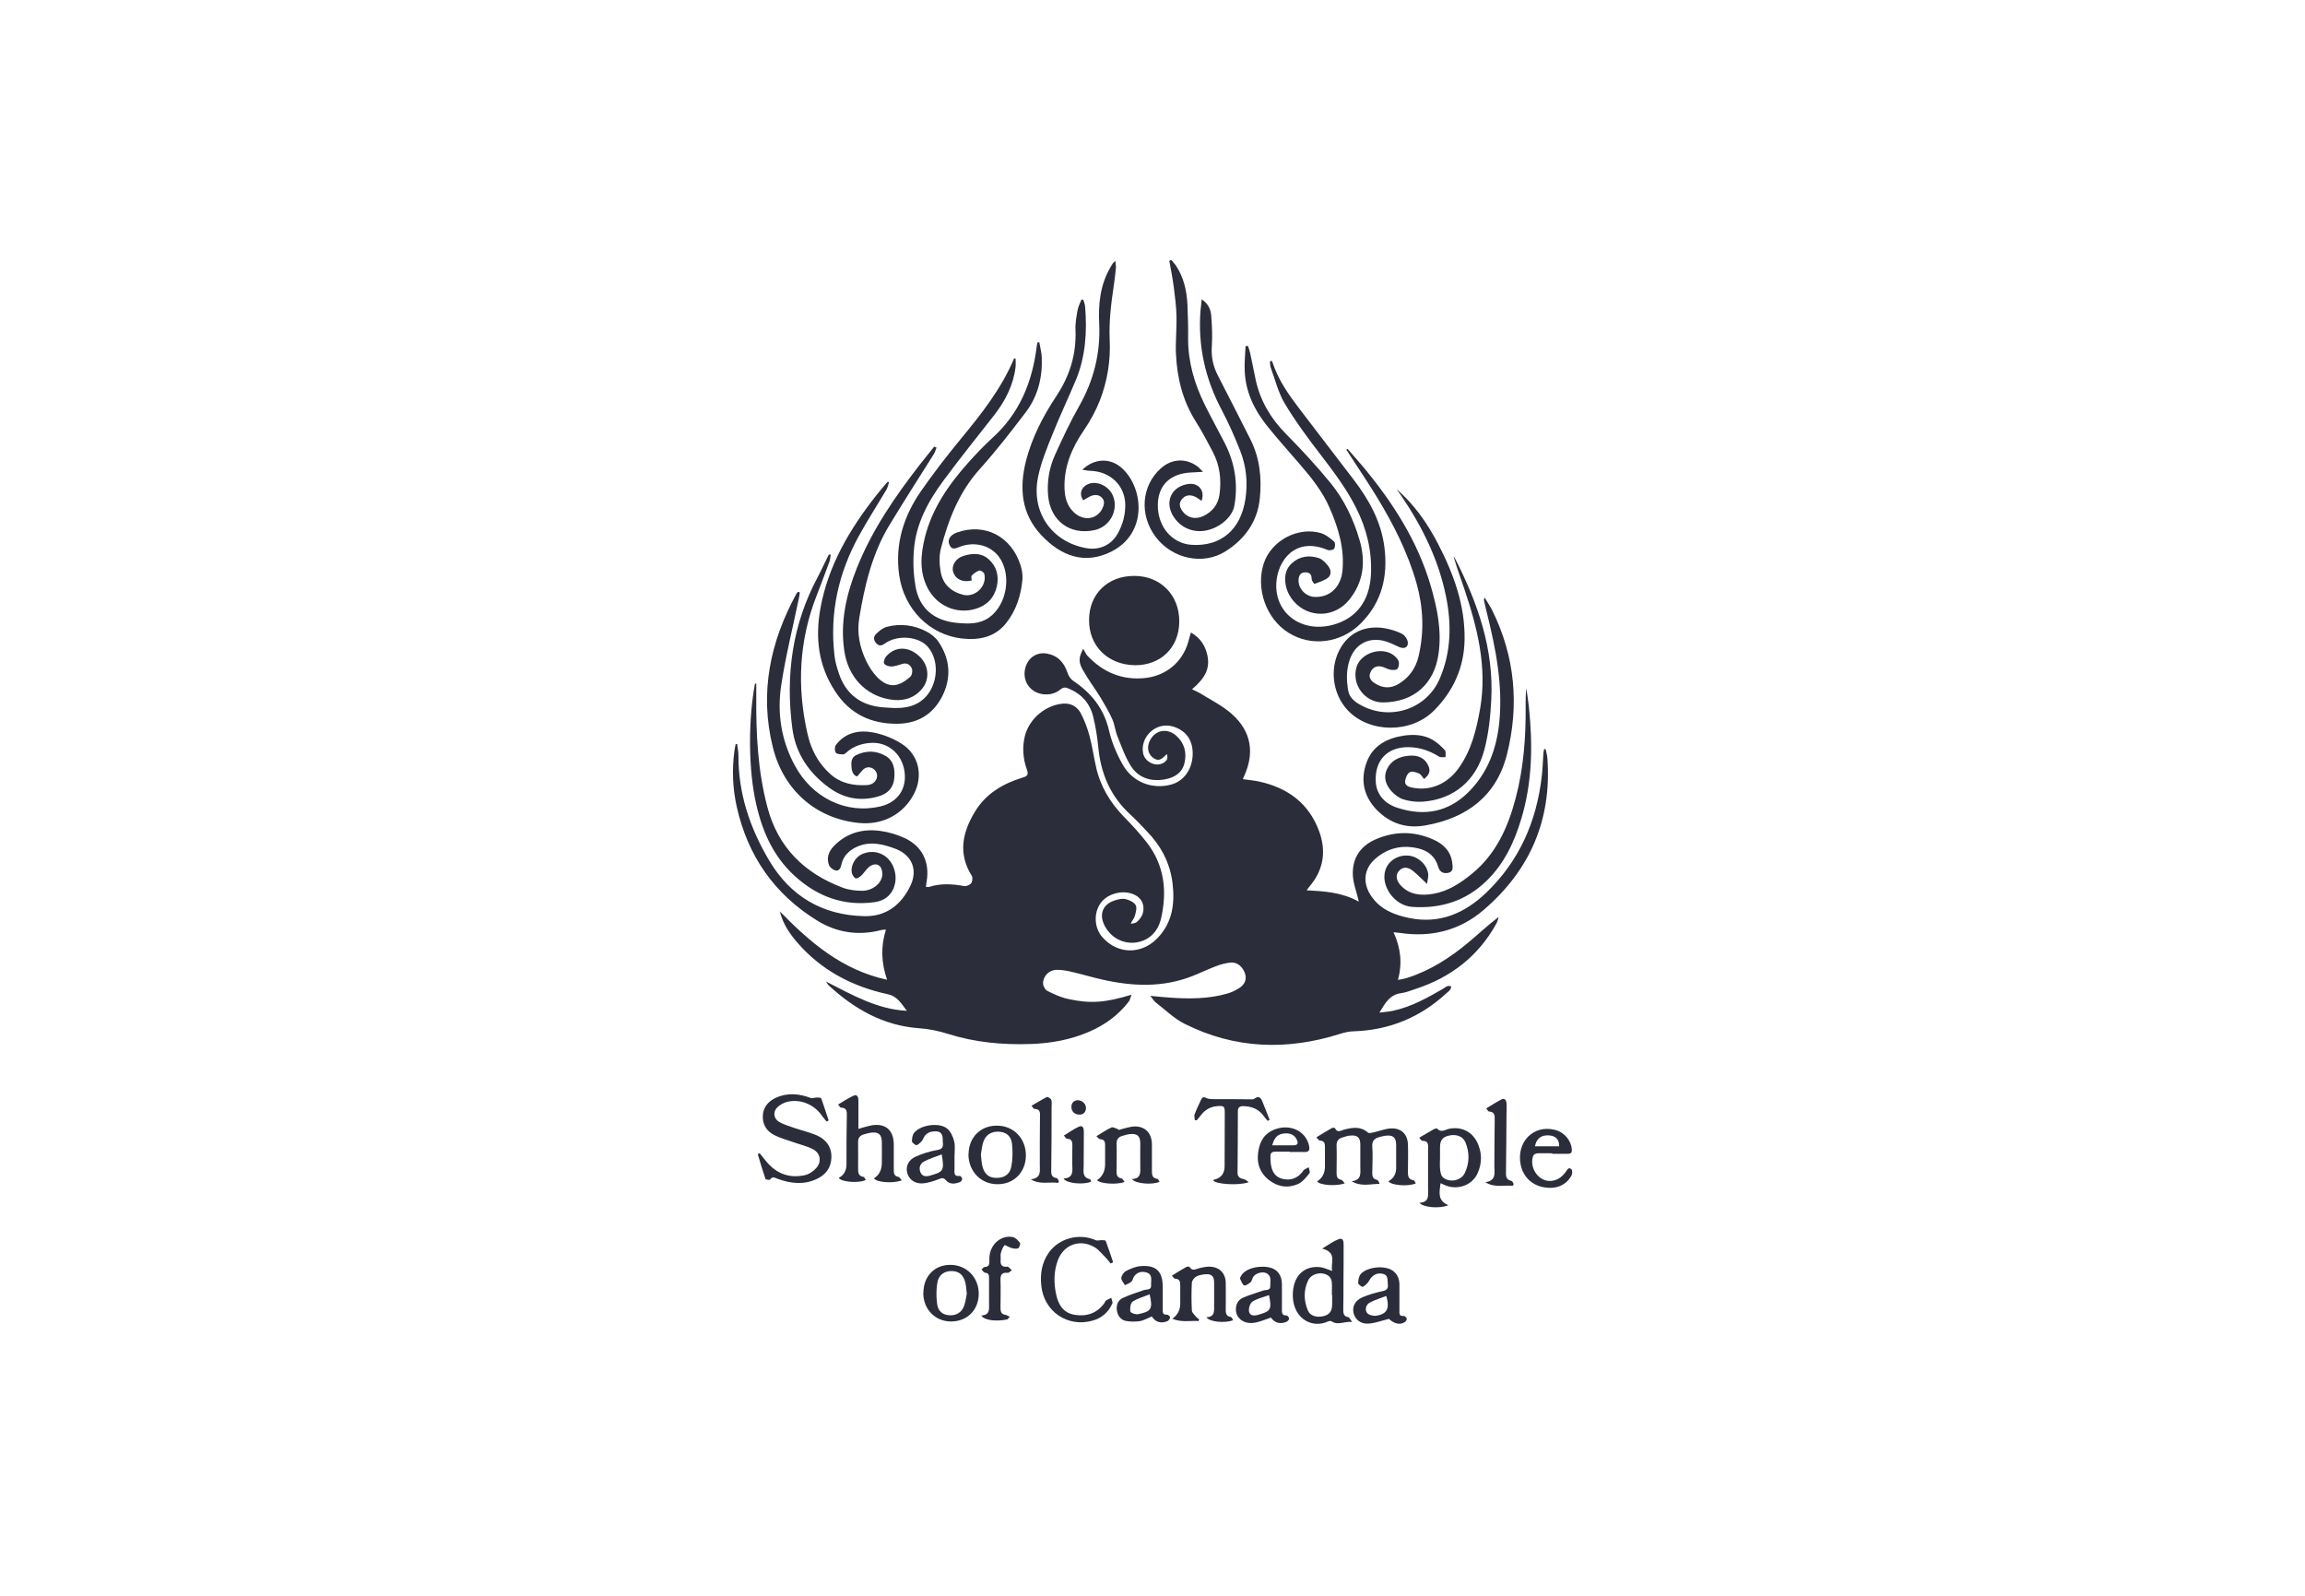 <svg xmlns="http://www.w3.org/2000/svg" width="195" height="135" viewBox="0 0 195 135" fill="none"><g clip-path="url(#clip0_4131_10041)"><path d="M105.068 65.906C105.58 65.975 106.051 66.016 106.494 66.112C108.932 66.635 110.732 67.956 111.604 70.337C112.214 72.015 111.978 73.597 110.774 75.001C110.718 75.07 110.663 75.152 110.538 75.317C112.061 75.4 113.529 75.483 114.956 76.281C114.887 76.019 114.859 75.895 114.831 75.785C114.706 75.29 114.526 74.794 114.471 74.299C114.305 72.786 114.956 71.63 116.368 71.011C117.975 70.309 119.609 70.295 121.229 71.011C122.115 71.396 122.766 72.029 122.863 73.047C122.891 73.35 122.988 73.749 122.503 73.845C122.06 73.914 121.797 73.763 121.658 73.295C121.437 72.497 120.855 72.001 120.066 71.795C118.695 71.437 117.435 71.712 116.368 72.634C115.385 73.474 115.247 74.671 115.981 75.771C116.756 76.941 117.961 77.409 119.263 77.67C121.824 78.179 123.929 77.244 125.73 75.524C128.555 72.813 130.009 69.442 130.438 65.617C130.507 65.025 130.521 64.42 130.563 63.828C130.563 63.677 130.604 63.526 130.632 63.374C130.674 63.374 130.715 63.374 130.757 63.374C130.812 63.636 130.895 63.911 130.909 64.172C131.283 69.36 129.427 73.639 125.494 76.996C123.486 78.716 121.077 79.321 118.432 78.922C118.307 78.909 118.169 78.895 117.892 78.867C118.487 80.174 118.653 81.454 118.265 82.899C118.598 82.83 118.833 82.802 119.069 82.72C121.007 82.101 122.683 81.014 124.22 79.734C125.065 79.032 125.854 78.276 126.782 77.574C126.727 77.766 126.685 77.973 126.588 78.138C125.065 80.89 122.752 82.679 119.775 83.656C119.373 83.779 118.986 83.958 118.57 84.013C117.587 84.123 117.171 84.866 116.701 85.664C117.075 85.609 117.462 85.596 117.836 85.513C119.387 85.183 120.758 84.412 122.115 83.628C122.226 83.559 122.337 83.463 122.462 83.422C122.545 83.394 122.669 83.422 122.766 83.435C122.752 83.518 122.752 83.628 122.697 83.697C122.614 83.821 122.489 83.917 122.378 84.013C120.163 86.063 117.545 87.15 114.513 87.247C114.111 87.247 113.696 87.357 113.308 87.481C108.835 88.884 104.445 88.733 100.221 86.614C99.335 86.174 98.587 85.43 97.784 84.811C97.632 84.701 97.535 84.522 97.313 84.247C97.964 84.302 98.476 84.371 99.003 84.399C100.623 84.509 102.243 84.509 103.822 84.055C104.168 83.958 104.514 83.793 104.819 83.6C105.304 83.298 105.47 82.871 105.345 82.417C105.179 81.839 104.708 81.399 104.168 81.427C103.766 81.454 103.351 81.564 102.963 81.702C102.257 81.963 101.578 82.293 100.886 82.569C98.379 83.559 95.817 83.449 93.255 82.871C92.355 82.665 91.483 82.403 90.583 82.197C90.195 82.101 89.793 82.046 89.392 82.046C88.755 82.046 88.229 82.582 88.243 83.201C88.243 83.422 88.422 83.738 88.616 83.834C89.198 84.123 89.793 84.399 90.417 84.522C92.272 84.921 93.505 84.825 95.721 84.151C95.624 84.412 95.596 84.605 95.485 84.743C94.613 85.871 93.491 86.696 92.189 87.26C90.597 87.962 88.907 88.265 87.176 88.32C84.822 88.403 82.495 88.182 80.252 87.481C79.421 87.219 78.604 87.04 77.732 86.985C74.74 86.765 72.275 85.362 70.115 83.367C70.046 83.312 70.004 83.215 69.88 83.036C72.137 84.192 74.228 85.389 76.721 85.513C76.264 84.935 75.945 84.288 75.1 84.11C72.068 83.449 69.436 82.059 67.401 79.679C66.764 78.936 66.224 78.111 65.975 77.106C68.523 79.707 71.223 82.059 75.045 82.885C74.546 81.427 74.505 80.064 74.948 78.647C74.782 78.647 74.671 78.647 74.574 78.675C72.649 79.184 70.794 78.909 69.132 77.877C65.504 75.648 63.26 72.4 62.332 68.273C61.986 66.731 61.917 65.149 62.125 63.581C62.152 63.374 62.194 63.154 62.235 62.948C62.277 62.948 62.319 62.948 62.36 62.948C62.402 63.278 62.471 63.594 62.471 63.925C62.457 67.144 63.454 70.075 65.074 72.799C66.861 75.813 69.561 77.423 73.093 77.505C74.962 77.56 76.25 76.542 77.025 74.918C77.662 73.584 77.15 72.345 75.765 71.809C74.671 71.396 73.563 71.121 72.414 71.671C71.777 71.988 71.334 72.442 71.181 73.143C71.126 73.432 70.987 73.707 70.683 73.639C70.461 73.584 70.198 73.377 70.129 73.171C69.907 72.579 70.101 72.029 70.544 71.575C71.625 70.46 72.982 70.089 74.477 70.295C75.197 70.391 75.918 70.612 76.568 70.914C78.036 71.616 78.659 72.951 78.396 74.547C78.369 74.698 78.355 74.836 78.327 75.028C78.438 75.028 78.535 75.056 78.618 75.028C79.601 74.712 80.584 74.781 81.582 74.96C81.761 74.987 82.052 74.863 82.163 74.712C82.274 74.561 82.302 74.23 82.205 74.079C81.028 72.208 81.429 70.405 82.468 68.685C83.382 67.158 84.836 66.291 86.511 65.782C86.941 65.658 87.024 65.521 86.871 65.094C86.539 64.172 86.47 63.209 86.705 62.26C87.079 60.788 88.464 59.632 89.974 59.522C90.624 59.48 91.137 59.797 91.428 60.333C91.746 60.925 91.981 61.572 92.162 62.218C92.397 63.085 92.522 63.98 92.716 64.847C93.076 66.498 93.906 67.887 95.084 69.098C95.762 69.786 96.413 70.502 97.008 71.258C98.504 73.185 98.753 75.372 98.227 77.684C97.95 78.922 97.078 79.652 95.956 79.748C94.876 79.831 93.865 79.225 93.394 78.193C92.992 77.312 93.311 76.514 94.239 76.198C94.543 76.088 94.903 75.992 95.208 76.06C95.527 76.129 95.942 76.322 96.081 76.583C96.205 76.817 96.081 77.23 95.984 77.546C95.928 77.739 95.748 77.877 95.665 78.152C95.817 78.111 96.025 78.111 96.136 78.028C96.538 77.698 96.787 77.257 96.731 76.721C96.676 76.198 96.358 75.84 95.873 75.648C94.945 75.262 93.685 75.606 93.117 76.391C92.508 77.23 92.563 78.51 93.269 79.294C94.543 80.739 96.551 80.766 97.895 79.39C99.183 78.069 99.404 76.459 99.196 74.726C98.989 73.006 98.227 71.575 97.036 70.337C96.579 69.855 96.122 69.36 95.637 68.919C93.934 67.365 93.117 65.424 92.909 63.168C92.826 62.315 92.688 61.462 92.48 60.622C92.203 59.48 91.483 58.696 90.389 58.242C90.14 58.132 89.946 58.132 89.71 58.325C89.032 58.903 87.938 58.875 87.273 58.311C86.622 57.76 86.484 56.797 86.955 55.999C87.273 55.463 87.896 55.174 88.533 55.284C89.475 55.449 90.015 56.027 90.306 56.907C90.389 57.169 90.569 57.444 90.79 57.595C92.328 58.627 93.394 59.948 93.823 61.806C94.059 62.81 94.474 63.801 94.987 64.695C95.817 66.167 97.452 66.787 99.016 66.388C100.138 66.112 100.872 65.094 100.9 63.815C100.927 62.604 100.318 61.764 99.183 61.448C97.798 61.063 96.441 62.328 96.704 63.718C96.856 64.489 97.826 64.929 98.463 64.516C98.753 64.324 98.823 64.131 98.712 63.787C98.227 64.31 97.978 64.392 97.604 64.145C97.147 63.842 96.995 63.292 97.244 62.728C97.659 61.778 98.698 61.531 99.501 62.232C100.194 62.851 100.415 63.649 100.207 64.544C100.013 65.397 99.349 65.782 98.546 65.933C97.382 66.14 96.33 65.823 95.693 64.833C95.194 64.062 94.89 63.168 94.543 62.315C94.35 61.847 94.308 61.31 94.1 60.843C93.809 60.196 93.449 59.59 93.089 58.985C92.591 58.187 92.023 57.43 91.566 56.605C91.22 55.958 91.275 55.587 91.635 54.885C91.788 55.132 91.871 55.339 92.009 55.49C93.325 56.88 94.931 57.554 96.856 57.361C98.615 57.182 100.013 56.041 100.512 54.348C100.581 54.1 100.651 53.839 100.747 53.509C101.551 53.963 101.966 54.623 102.146 55.449C102.368 56.522 101.994 57.334 100.844 58.311C101.066 58.421 101.274 58.503 101.468 58.614C102.395 59.191 103.406 59.687 104.21 60.402C105.871 61.874 106.162 63.718 105.22 65.727C105.193 65.782 105.179 65.851 105.11 66.002L105.068 65.906Z" fill="#2B2D3A"></path><path d="M85.916 30.324C85.916 30.558 85.944 30.806 85.916 31.04C85.736 32.581 85.044 33.915 84.102 35.126C82.662 36.97 81.18 38.8 79.795 40.685C78.507 42.432 77.483 44.318 77.316 46.533C77.233 47.537 77.275 48.555 77.441 49.546C77.746 51.459 79.02 52.518 80.972 52.697C81.914 52.779 82.842 52.821 83.673 52.243C85.196 51.17 85.612 48.597 84.504 47.097C83.811 46.161 82.523 45.803 81.305 46.216C80.945 46.34 80.543 46.643 80.308 46.051C80.141 45.652 80.391 45.253 80.959 45.047C83.34 44.207 85.57 45.391 86.345 47.84C86.456 48.211 86.525 48.624 86.498 49.009C86.373 50.372 85.972 51.651 85.099 52.738C84.144 53.922 82.814 54.169 81.388 54.018C78.618 53.701 76.472 51.514 76.07 48.652C75.696 46.037 76.444 43.671 77.912 41.552C78.951 40.052 80.072 38.607 81.235 37.19C82.994 35.057 84.711 32.897 85.791 30.324C85.847 30.324 85.888 30.324 85.944 30.324H85.916Z" fill="#2B2D3A"></path><path d="M92.134 52.422C92.148 50.234 93.727 48.707 95.97 48.721C98.186 48.721 99.792 50.358 99.764 52.601C99.751 54.775 98.2 56.288 96.025 56.275C93.727 56.247 92.106 54.651 92.134 52.422Z" fill="#2B2D3A"></path><path d="M107.56 30.503C107.56 30.503 107.657 30.627 107.671 30.709C108.17 32.223 109.084 33.475 110.039 34.727C111.535 36.681 113.03 38.635 114.526 40.589C115.828 42.295 116.839 44.125 117.116 46.271C117.434 48.72 116.922 50.936 115.121 52.738C113.446 54.417 110.939 54.733 109.014 53.536C107.117 52.353 106.203 49.794 106.923 47.633C107.56 45.734 109.817 44.524 111.756 45.102C112.158 45.225 112.532 45.528 112.864 45.817C112.975 45.913 112.961 46.271 112.864 46.422C112.795 46.533 112.449 46.588 112.296 46.519C109.596 45.377 108.086 47.399 107.976 49.312C107.823 51.885 110.108 53.564 112.753 52.862C114.747 52.325 115.869 50.839 115.98 48.596C116.077 46.615 115.62 44.744 114.734 42.983C113.93 41.373 112.85 39.942 111.756 38.511C110.676 37.107 109.61 35.676 108.696 34.149C108.142 33.227 107.879 32.127 107.505 31.108C107.449 30.943 107.449 30.751 107.436 30.572C107.463 30.572 107.505 30.544 107.533 30.544L107.56 30.503Z" fill="#2B2D3A"></path><path d="M87.924 28.962C87.993 29.389 88.118 29.815 88.132 30.242C88.201 31.934 87.799 33.53 86.775 34.879C85.542 36.502 84.282 38.126 82.925 39.639C81.152 41.593 80.238 43.932 79.601 46.395C79.435 47.028 79.463 47.757 79.587 48.404C79.767 49.422 80.46 50.055 81.471 50.316C82.495 50.578 83.52 49.587 83.271 48.555C83.243 48.418 82.966 48.239 82.856 48.266C82.62 48.335 82.385 48.514 82.205 48.693C82.135 48.762 82.205 48.968 82.205 49.106C81.457 49.298 80.834 49.009 80.64 48.39C80.474 47.854 80.834 47.234 81.512 47.028C82.26 46.794 83.022 46.753 83.645 47.317C84.323 47.922 84.517 48.72 84.337 49.587C84.116 50.578 83.493 51.225 82.509 51.514C80.917 51.981 79.269 51.252 78.493 49.78C77.759 48.377 77.884 46.932 78.244 45.459C78.853 43.024 80.238 41.029 81.872 39.185C82.537 38.442 83.229 37.713 83.963 37.039C86.262 34.961 87.329 32.319 87.702 29.334C87.716 29.21 87.744 29.086 87.772 28.962C87.841 28.962 87.91 28.962 87.966 28.948L87.924 28.962Z" fill="#2B2D3A"></path><path d="M67.664 50.111C67.636 50.331 67.609 50.537 67.553 50.757C67.055 53.179 66.445 55.573 66.085 58.008C65.739 60.334 66.085 62.604 67.221 64.723C68.703 67.516 71.611 68.906 74.491 68.218C75.959 67.874 76.748 66.704 76.513 65.218C76.278 63.719 75.059 62.728 73.605 62.852C72.885 62.907 72.234 63.127 71.68 63.595C71.583 63.677 71.458 63.815 71.348 63.815C71.126 63.815 70.821 63.815 70.711 63.677C70.6 63.54 70.6 63.182 70.711 63.031C71.514 61.957 72.691 61.737 73.896 61.971C74.727 62.136 75.571 62.467 76.278 62.921C77.746 63.856 78.119 65.631 77.316 67.172C76.402 68.906 74.671 69.814 72.663 69.621C69.076 69.264 66.293 66.897 65.379 63.209C64.243 58.628 65.144 54.307 67.387 50.207C67.415 50.152 67.47 50.111 67.512 50.069C67.567 50.083 67.609 50.097 67.664 50.111Z" fill="#2B2D3A"></path><path d="M75.211 40.795C75.142 41.002 75.101 41.236 74.99 41.428C74.228 42.708 73.411 43.974 72.691 45.281C70.932 48.459 70.171 51.858 70.6 55.49C70.655 56.013 70.822 56.536 70.988 57.031C71.597 58.779 72.871 59.687 74.685 59.838C75.751 59.921 76.859 60.017 77.843 59.357C79.283 58.393 79.629 56.041 78.493 54.72C77.732 53.839 75.959 53.674 74.893 54.417C74.644 54.596 74.436 54.692 74.187 54.472C73.924 54.238 73.854 53.922 74.076 53.674C74.339 53.399 74.671 53.124 75.031 53.027C76.181 52.725 77.33 52.876 78.383 53.426C78.77 53.633 79.158 53.935 79.394 54.293C80.377 55.738 80.501 57.32 79.726 58.875C78.964 60.389 77.69 61.2 75.945 61.228C73.674 61.255 71.874 60.389 70.628 58.448C69.229 56.302 68.966 53.963 69.395 51.528C70.046 47.854 71.888 44.744 74.173 41.855C74.464 41.483 74.782 41.112 75.101 40.754C75.142 40.768 75.198 40.795 75.239 40.809L75.211 40.795Z" fill="#2B2D3A"></path><path d="M118.127 41.359C119.636 42.667 120.744 44.249 121.644 45.983C122.974 48.542 123.957 51.211 123.901 54.142C123.86 56.467 122.946 58.476 121.312 60.114C119.359 62.067 115.856 62.026 114.028 60.1C112.657 58.655 112.435 56.33 113.501 54.665C114.332 53.358 115.786 52.821 117.434 53.206C117.85 53.303 118.279 53.44 118.653 53.647C118.861 53.77 119.055 54.059 119.096 54.293C119.165 54.747 118.819 54.926 118.39 54.747C117.933 54.541 117.49 54.307 117.005 54.197C115.689 53.908 114.609 54.555 114.18 55.821C113.889 56.674 113.903 57.554 114.055 58.421C114.152 58.985 114.568 59.343 115.039 59.604C117.531 61.035 120.675 60.031 121.797 57.417C122.766 55.174 122.807 52.821 122.337 50.482C121.713 47.386 120.342 44.593 118.57 41.979C118.418 41.758 118.265 41.552 118.127 41.346V41.359Z" fill="#2B2D3A"></path><path d="M105.58 29.278C105.636 29.471 105.719 29.664 105.76 29.856C105.927 30.613 106.065 31.384 106.231 32.14C106.619 33.902 107.491 35.388 108.765 36.681C110.095 38.029 111.383 39.419 112.588 40.891C113.723 42.295 114.499 43.918 115.011 45.666C115.551 47.496 115.371 49.216 114.139 50.743C112.92 52.257 110.732 52.325 109.458 50.881C109.181 50.564 108.946 50.165 108.835 49.766C108.627 49.009 108.655 48.225 109.292 47.647C109.956 47.042 110.773 46.945 111.591 47.221C111.895 47.331 112.172 47.633 112.38 47.909C112.601 48.197 112.657 48.624 112.352 48.872C112.034 49.119 111.604 49.243 111.203 49.395C111.175 49.395 110.967 49.133 110.967 48.996C110.967 48.61 110.815 48.431 110.455 48.418C110.053 48.404 109.887 48.652 109.859 49.009C109.79 49.739 110.427 50.454 111.175 50.495C112.463 50.578 113.432 49.697 113.571 48.28C113.751 46.409 113.225 44.661 112.491 42.983C111.895 41.593 110.954 40.423 109.97 39.282C109.042 38.194 108.073 37.135 107.187 36.02C106.12 34.686 105.387 33.186 105.303 31.439C105.262 30.723 105.345 29.994 105.373 29.278C105.428 29.278 105.497 29.278 105.553 29.265L105.58 29.278Z" fill="#2B2D3A"></path><path d="M125.591 50.537C125.84 50.964 126.062 51.28 126.228 51.61C128.167 55.518 128.541 59.632 127.488 63.815C126.602 67.337 124.095 69.209 120.592 69.828C118.985 70.117 117.573 69.663 116.437 68.479C115.357 67.337 115.08 65.975 115.606 64.517C116.119 63.086 117.323 62.453 118.75 62.233C119.595 62.109 120.467 62.15 121.229 62.604C121.603 62.838 121.949 63.141 122.24 63.471C122.336 63.581 122.281 63.856 122.295 64.049C122.101 64.049 121.879 64.09 121.741 64.008C120.979 63.526 120.148 63.237 119.248 63.21C117.42 63.154 116.312 64.269 116.382 66.072C116.423 67.131 117.06 67.97 118.237 68.342C120.481 69.071 122.517 68.713 124.234 67.007C125.868 65.37 126.602 63.361 126.837 61.118C127.156 57.926 126.533 54.844 125.771 51.776C125.688 51.432 125.605 51.101 125.535 50.757C125.535 50.73 125.549 50.702 125.605 50.523L125.591 50.537Z" fill="#2B2D3A"></path><path d="M101.689 25.344C102.229 25.715 102.423 26.183 102.465 26.678C102.534 27.532 102.575 28.398 102.52 29.252C102.451 30.146 102.617 30.958 103.018 31.742C103.946 33.544 104.86 35.347 105.774 37.149C106.577 38.745 106.757 40.438 106.577 42.185C106.37 44.139 105.317 45.598 103.697 46.63C101.786 47.854 99.155 47.276 97.756 45.405C96.371 43.547 96.565 41.098 98.199 39.626C99.141 38.787 100.346 38.732 101.343 39.489C101.467 39.585 101.551 39.709 101.772 39.915C101.343 39.943 101.066 39.956 100.803 39.97C99.016 40.039 97.978 41.029 97.95 42.694C97.922 44.552 99.155 45.997 100.83 46.093C103.295 46.244 104.971 44.8 105.359 42.227C105.58 40.809 105.428 39.433 104.916 38.126C104.459 36.971 103.96 35.828 103.379 34.728C101.952 32.058 101.329 29.252 101.564 26.238C101.592 25.963 101.634 25.688 101.661 25.33L101.689 25.344Z" fill="#2B2D3A"></path><path d="M91.567 39.736C92.55 38.787 93.851 38.731 94.793 39.502C96.718 41.071 97.203 45.075 94.004 46.671C91.83 47.758 89.808 47.111 88.077 45.254C86.387 43.451 86.221 41.263 86.803 38.965C87.315 36.984 88.257 35.182 89.378 33.489C90.514 31.769 91.068 29.953 90.985 27.903C90.957 27.352 91.068 26.775 91.165 26.224C91.22 25.922 91.373 25.646 91.483 25.357C91.539 25.357 91.594 25.357 91.65 25.357C91.705 25.564 91.788 25.756 91.802 25.963C91.968 28.068 91.843 30.146 91.026 32.127C90.376 33.682 89.642 35.223 89.018 36.791C88.547 37.961 88.063 39.144 87.814 40.369C87.218 43.327 88.963 45.831 91.871 46.368C93.007 46.574 94.018 46.12 94.572 45.116C94.987 44.359 95.209 43.547 95.195 42.681C95.167 41.071 93.934 39.887 92.259 39.832C92.051 39.832 91.843 39.777 91.553 39.736H91.567Z" fill="#2B2D3A"></path><path d="M94.35 22.068C94.377 22.344 94.419 22.523 94.405 22.674C94.35 23.197 94.294 23.733 94.211 24.256C93.99 25.742 93.81 27.242 93.879 28.756C93.962 30.503 93.685 32.237 93.048 33.874C92.702 34.755 92.231 35.621 91.691 36.406C90.666 37.906 90.001 39.488 90.057 41.318C90.084 42.061 90.251 42.763 90.818 43.313C91.635 44.111 92.785 43.973 93.256 43.024C93.408 42.708 93.491 42.377 93.214 42.102C92.937 41.813 92.577 41.841 92.245 41.978C92.037 42.075 91.843 42.212 91.649 42.322C91.275 41.841 91.442 41.235 92.009 40.974C92.771 40.616 93.837 41.111 94.17 41.978C94.641 43.203 93.865 44.593 92.563 44.854C90.514 45.281 88.88 44.07 88.672 41.965C88.561 40.767 88.755 39.598 89.24 38.511C89.877 37.107 90.528 35.704 91.289 34.369C92.522 32.195 93.103 29.911 92.993 27.421C92.909 25.742 93.062 24.105 93.948 22.605C94.017 22.495 94.073 22.371 94.156 22.261C94.183 22.22 94.225 22.192 94.377 22.055L94.35 22.068Z" fill="#2B2D3A"></path><path d="M114.014 37.989C114.443 38.484 114.887 38.979 115.316 39.488C117.836 42.515 119.941 45.79 121.049 49.601C121.589 51.459 121.977 53.344 121.7 55.298C121.34 57.885 119.595 59.398 117.005 59.425C115.468 59.439 114.319 57.912 114.762 56.426C115.136 55.188 117.019 54.637 117.989 55.504C118.127 55.628 118.293 55.807 118.335 55.972C118.376 56.178 118.335 56.453 118.21 56.591C118.113 56.701 117.822 56.687 117.628 56.66C117.352 56.605 117.102 56.426 116.839 56.385C116.41 56.302 116.077 56.509 115.925 56.908C115.759 57.293 115.967 57.582 116.285 57.788C116.964 58.242 117.656 58.27 118.349 57.843C119.221 57.307 119.775 56.522 120.01 55.518C120.495 53.454 120.412 51.404 119.844 49.367C119.096 46.726 117.864 44.304 116.438 41.979C115.731 40.823 114.97 39.695 114.222 38.539C114.111 38.374 114.014 38.209 113.903 38.044C113.945 38.016 113.973 37.989 114.014 37.961V37.989Z" fill="#2B2D3A"></path><path d="M79.227 37.865C79.158 38.057 79.102 38.264 78.992 38.429C77.745 40.41 76.485 42.378 75.266 44.387C73.785 46.808 73.148 49.533 72.691 52.285C72.483 53.55 72.732 54.803 73.3 55.958C73.535 56.44 73.854 56.922 74.228 57.307C75.211 58.284 76.056 58.091 76.998 57.266C77.15 57.142 77.219 56.77 77.15 56.578C77.039 56.302 76.79 56.055 76.388 56.151C76.07 56.233 75.751 56.371 75.419 56.385C75.211 56.385 74.865 56.289 74.796 56.123C74.726 55.972 74.851 55.642 75.003 55.49C75.779 54.651 76.887 54.679 77.787 55.532C78.632 56.33 78.687 57.596 77.87 58.421C77.15 59.164 76.236 59.343 75.239 59.164C73.203 58.806 71.749 57.252 71.43 55.078C71.057 52.629 71.597 50.289 72.497 48.033C73.785 44.813 75.737 41.979 77.856 39.255C78.244 38.759 78.645 38.278 79.033 37.782C79.102 37.81 79.158 37.837 79.227 37.865Z" fill="#2B2D3A"></path><path d="M101.662 42.378C101.44 42.24 101.26 42.075 101.039 41.992C100.623 41.827 100.236 41.896 99.959 42.268C99.695 42.612 99.82 42.956 100.055 43.272C100.457 43.809 101.136 43.974 101.8 43.657C102.576 43.286 103.061 42.667 103.171 41.814C103.338 40.575 103.199 39.364 102.604 38.236C102.147 37.355 101.676 36.475 101.149 35.636C100.055 33.902 99.585 31.989 99.488 29.98C99.432 28.907 99.557 27.834 99.529 26.747C99.515 25.949 99.405 25.137 99.308 24.339C99.211 23.582 99.058 22.826 98.92 22.055C98.975 22.028 99.031 22.014 99.086 21.986C99.211 22.138 99.363 22.289 99.474 22.454C100.152 23.472 100.402 24.614 100.457 25.798C100.499 26.761 100.526 27.724 100.512 28.673C100.512 30.641 101.053 32.471 101.911 34.218C102.451 35.305 103.033 36.365 103.587 37.438C104.459 39.117 104.75 40.892 104.432 42.749C104.265 43.767 103.13 44.703 101.939 44.896C100.831 45.075 99.792 44.579 99.225 43.616C98.518 42.405 99.128 41.139 100.526 40.947C101.399 40.823 101.967 41.511 101.648 42.378H101.662Z" fill="#2B2D3A"></path><path d="M70.281 46.918C70.239 47.111 70.239 47.317 70.17 47.51C69.824 48.445 69.478 49.381 69.118 50.303C67.594 54.142 67.4 58.077 68.314 62.081C68.619 63.416 69.215 64.571 70.253 65.493C71.153 66.291 72.233 66.484 73.383 66.415C73.937 66.374 74.283 65.933 74.186 65.479C74.103 65.08 73.618 64.778 73.217 64.97C72.954 65.094 72.773 65.411 72.51 65.686C72.206 65.603 72.067 65.287 72.04 64.929C71.998 64.53 71.998 64.09 72.427 63.883C73.244 63.484 74.089 63.484 74.878 63.925C75.626 64.337 75.723 65.08 75.654 65.837C75.585 66.677 75.072 67.158 74.297 67.378C72.829 67.805 71.43 67.557 70.198 66.677C68.439 65.411 67.303 63.746 67.026 61.586C66.445 57.114 67.026 52.821 69.187 48.803C69.505 48.198 69.782 47.578 70.087 46.973C70.087 46.946 70.142 46.932 70.156 46.904C70.198 46.904 70.239 46.918 70.281 46.932V46.918Z" fill="#2B2D3A"></path><path d="M120.744 74.795C120.273 74.355 119.955 74.024 119.595 73.722C119.096 73.309 118.681 73.309 118.348 73.68C118.057 73.997 118.099 74.465 118.487 74.891C119.235 75.703 120.204 75.785 121.215 75.62C122.489 75.414 123.528 74.726 124.511 73.928C126.56 72.263 127.571 69.993 128.222 67.53C128.901 64.957 129.095 62.343 129.067 59.687C129.067 59.205 129.067 58.724 129.122 58.228C129.205 58.765 129.288 59.288 129.344 59.825C129.676 63.017 129.635 66.181 128.693 69.291C128.097 71.259 127.253 73.075 125.743 74.533C123.998 76.226 121.866 76.886 119.47 76.721C117.974 76.625 116.783 74.946 117.199 73.625C117.448 72.813 118.279 72.291 119.193 72.387C119.996 72.469 120.758 73.185 120.827 73.969C120.841 74.203 120.772 74.437 120.716 74.808L120.744 74.795Z" fill="#2B2D3A"></path><path d="M63.98 57.843C63.98 58.201 63.98 58.558 63.98 58.916C63.953 62.067 64.105 65.204 64.922 68.286C65.822 71.698 68.052 73.873 71.292 75.097C71.805 75.29 72.4 75.359 72.954 75.359C73.757 75.359 74.505 74.808 74.63 74.12C74.685 73.859 74.602 73.46 74.436 73.281C74.173 73.019 73.771 73.116 73.48 73.377C73.245 73.584 73.079 73.873 72.857 74.079C72.732 74.203 72.469 74.354 72.372 74.299C72.22 74.216 72.082 73.983 72.054 73.79C71.957 73.198 72.372 72.497 72.94 72.249C73.536 72.001 74.145 72.001 74.727 72.332C75.488 72.772 75.904 73.79 75.724 74.712C75.544 75.606 74.948 76.184 73.979 76.322C71.375 76.679 69.132 75.84 67.235 74.106C65.282 72.332 64.354 70.006 63.856 67.474C63.302 64.626 63.329 60.732 63.87 57.829C63.911 57.829 63.953 57.829 63.994 57.829L63.98 57.843Z" fill="#2B2D3A"></path><path d="M120.482 65.906C120.316 65.727 120.205 65.493 120.025 65.424C119.789 65.328 119.443 65.218 119.263 65.328C119.055 65.452 118.917 65.782 118.875 66.043C118.82 66.36 119.055 66.539 119.374 66.608C120.883 66.965 122.393 66.387 123.39 64.998C124.484 63.484 124.899 61.737 125.218 59.948C125.827 56.426 124.982 53.096 123.875 49.807C123.57 48.899 123.238 48.005 122.974 47.083C123.016 47.138 123.058 47.179 123.085 47.234C125.01 50.991 126.381 54.898 126.16 59.191C126.09 60.608 125.938 62.053 125.578 63.415C124.886 66.057 122.974 67.612 120.399 67.818C119.845 67.86 119.263 67.791 118.723 67.626C118.335 67.502 117.961 67.213 117.684 66.897C117.241 66.387 117.02 65.754 117.324 65.094C117.671 64.337 118.349 64.021 119.125 63.938C119.983 63.842 120.551 64.145 120.828 64.764C121.036 65.218 120.939 65.534 120.468 65.906H120.482Z" fill="#2B2D3A"></path><path d="M111.383 96.204C111.854 95.915 112.256 95.667 112.671 95.433C112.74 95.392 112.92 95.406 112.934 95.433C113.142 95.887 113.447 95.626 113.737 95.557C114.43 95.378 115.108 95.268 115.732 95.819C115.815 95.887 116.036 95.832 116.175 95.805C116.673 95.695 117.172 95.488 117.67 95.461C118.543 95.419 119.083 95.956 119.11 96.823C119.138 97.566 119.11 98.309 119.11 99.066C119.11 99.437 119.097 99.767 119.581 99.85C119.664 99.85 119.706 100.015 119.775 100.111C119.138 100.4 117.656 100.277 117.463 99.933C117.896 99.694 118.113 99.318 118.113 98.804C118.113 98.158 118.113 97.511 118.113 96.864C118.113 96.218 117.85 95.997 117.199 96.08C117.019 96.108 116.839 96.149 116.659 96.204C116.272 96.314 116.064 96.52 116.092 96.988C116.147 97.717 116.105 98.447 116.092 99.176C116.092 99.478 116.105 99.726 116.479 99.809C116.59 99.836 116.659 99.988 116.715 100.153C115.925 100.153 115.15 100.414 114.347 99.933C115.219 99.823 115.081 99.231 115.081 98.708C115.081 98.075 115.081 97.442 115.081 96.823C115.081 96.231 114.831 96.011 114.236 96.066C114 96.08 113.779 96.162 113.557 96.231C113.211 96.328 113.059 96.561 113.073 96.933C113.1 97.676 113.073 98.419 113.073 99.176C113.073 99.478 113.087 99.74 113.46 99.809C113.571 99.836 113.654 99.988 113.765 100.111C113.003 100.373 111.646 100.263 111.425 99.946C111.868 99.662 112.089 99.24 112.089 98.68C112.089 98.144 112.089 97.621 112.089 97.084C112.089 96.782 112.089 96.52 111.674 96.493C111.577 96.493 111.494 96.341 111.355 96.218L111.383 96.204Z" fill="#2B2D3A"></path><path d="M64.271 97.566C64.423 97.745 64.575 97.938 64.714 98.117C65.559 99.218 66.666 99.713 68.051 99.424C68.411 99.355 68.799 99.107 69.048 98.818C69.547 98.268 69.408 97.525 68.73 97.195C68.231 96.947 67.663 96.823 67.137 96.631C66.583 96.438 66.016 96.287 65.503 96.025C64.852 95.695 64.492 95.131 64.534 94.36C64.575 93.631 65.019 93.163 65.628 92.874C66.611 92.42 67.608 92.517 68.591 92.888C68.73 92.943 68.924 92.847 69.09 92.847C69.228 92.847 69.45 92.847 69.478 92.929C69.699 93.535 69.893 94.168 70.101 94.787L69.935 94.883C69.81 94.732 69.685 94.594 69.575 94.443C68.924 93.452 67.719 92.929 66.583 93.218C66.279 93.301 65.96 93.466 65.739 93.7C65.365 94.085 65.462 94.663 65.933 94.924C66.334 95.145 66.791 95.282 67.234 95.434C67.844 95.64 68.494 95.791 69.076 96.039C69.865 96.383 70.35 96.988 70.336 97.897C70.322 98.791 69.852 99.396 69.062 99.754C67.982 100.249 66.888 100.126 65.794 99.727C65.559 99.644 65.351 99.479 65.143 99.795C65.115 99.837 64.783 99.795 64.755 99.727C64.52 99.039 64.312 98.337 64.105 97.635C64.16 97.608 64.215 97.58 64.271 97.553V97.566Z" fill="#2B2D3A"></path><path d="M76.264 99.864C75.488 100.14 74.131 100.016 73.937 99.686C74.371 99.41 74.593 98.984 74.602 98.406C74.602 97.814 74.616 97.209 74.602 96.617C74.588 95.97 74.339 95.75 73.688 95.819C73.48 95.847 73.258 95.915 73.065 95.97C72.746 96.067 72.58 96.273 72.594 96.631C72.608 97.36 72.594 98.089 72.594 98.819C72.594 99.163 72.594 99.493 73.051 99.562C73.12 99.562 73.175 99.727 73.245 99.823C72.635 100.126 71.126 99.988 70.96 99.644C71.394 99.415 71.611 99.034 71.611 98.502C71.611 97.154 71.611 95.819 71.638 94.471C71.638 94.113 71.707 93.714 71.14 93.7C71.07 93.7 71.015 93.562 70.904 93.439C71.361 93.177 71.763 92.888 72.206 92.696C72.552 92.544 72.621 92.847 72.621 93.122C72.621 93.714 72.621 94.319 72.621 94.911C72.621 95.09 72.621 95.269 72.621 95.503C72.981 95.392 73.258 95.31 73.549 95.241C74.837 94.939 75.613 95.544 75.613 96.837C75.613 97.539 75.613 98.227 75.613 98.929C75.613 99.218 75.613 99.493 76.001 99.562C76.111 99.575 76.18 99.74 76.291 99.864H76.264Z" fill="#2B2D3A"></path><path d="M120.066 96.246C120.523 95.984 120.91 95.75 121.298 95.53C121.381 95.489 121.547 95.434 121.575 95.475C121.921 95.86 122.267 95.558 122.614 95.489C123.611 95.296 124.497 95.709 124.954 96.603C125.383 97.47 125.397 98.365 125.009 99.245C124.566 100.236 123.403 100.69 122.351 100.305C122.212 100.25 122.074 100.195 121.866 100.098C121.783 100.841 121.575 101.557 122.531 101.956C121.824 102.272 120.343 102.148 120.093 101.749C120.952 101.708 120.813 101.103 120.813 100.552C120.813 99.465 120.813 98.365 120.813 97.278C120.813 96.92 120.91 96.507 120.315 96.507C120.246 96.507 120.163 96.356 120.052 96.232L120.066 96.246ZM121.824 97.952C121.824 98.254 121.797 98.543 121.824 98.846C121.852 99.094 121.88 99.41 122.032 99.562C122.544 100.084 123.597 99.919 123.915 99.245C124.331 98.378 124.331 97.47 123.957 96.603C123.749 96.122 123.181 95.929 122.586 96.067C122.032 96.191 121.824 96.466 121.824 97.057C121.824 97.36 121.824 97.649 121.824 97.952Z" fill="#2B2D3A"></path><path d="M112.698 107.528C112.546 106.826 113.155 105.959 111.854 105.629C112.421 105.285 112.809 104.996 113.252 104.831C113.64 104.68 113.668 105.037 113.668 105.312C113.668 106.427 113.668 107.528 113.654 108.642C113.654 109.316 113.654 110.004 113.64 110.679C113.64 111.009 113.599 111.353 114.069 111.435C114.153 111.449 114.222 111.614 114.388 111.834C113.709 111.766 113.197 112.151 112.643 111.779C112.588 111.738 112.449 111.752 112.38 111.779C110.884 112.481 109.25 111.408 109.375 109.344C109.458 107.885 110.372 107.06 111.674 107.198C111.992 107.225 112.297 107.39 112.712 107.528H112.698ZM112.671 109.537C112.671 109.193 112.698 108.835 112.671 108.491C112.657 108.312 112.574 108.092 112.449 107.982C111.937 107.528 110.981 107.693 110.677 108.298C110.275 109.124 110.289 110.004 110.635 110.844C110.815 111.298 111.341 111.477 111.923 111.353C112.463 111.229 112.685 110.954 112.698 110.376C112.698 110.101 112.698 109.812 112.698 109.537H112.671Z" fill="#2B2D3A"></path><path d="M107.256 94.828C107.118 94.677 106.979 94.525 106.869 94.36C106.439 93.796 105.858 93.59 105.165 93.576C104.874 93.576 104.722 93.7 104.722 93.989C104.722 95.736 104.708 97.47 104.694 99.217C104.694 99.534 104.874 99.685 105.179 99.74C105.345 99.767 105.498 99.891 105.636 100.015C104.778 100.318 102.839 100.18 102.645 99.864C102.659 99.836 102.686 99.795 102.7 99.795C103.291 99.667 103.591 99.295 103.6 98.68C103.6 97.167 103.614 95.667 103.614 94.154C103.614 93.576 103.545 93.534 102.977 93.576C102.437 93.617 101.994 93.851 101.648 94.278C101.523 94.443 101.385 94.608 101.246 94.773C101.191 94.773 101.135 94.773 101.08 94.759C101.08 94.608 101.011 94.429 101.052 94.291C101.205 93.879 101.412 93.466 101.592 93.067C101.689 92.86 101.786 92.75 102.049 92.888C102.216 92.97 102.437 92.984 102.631 92.984C103.67 92.984 104.694 92.984 105.733 92.998C105.844 92.998 105.996 93.025 106.079 92.97C106.605 92.585 106.73 93.012 106.869 93.369C107.049 93.823 107.229 94.278 107.409 94.732C107.353 94.759 107.298 94.8 107.243 94.828H107.256Z" fill="#2B2D3A"></path><path d="M93.948 106.882C93.837 106.744 93.74 106.606 93.629 106.483C93.283 106.152 92.992 105.74 92.591 105.506C91.344 104.776 89.945 105.313 89.475 106.661C89.142 107.597 89.142 108.546 89.35 109.51C89.53 110.376 89.959 111.078 90.915 111.23C91.926 111.395 92.798 111.106 93.421 110.253C93.477 110.17 93.504 110.06 93.588 110.005C93.712 109.922 93.865 109.867 94.017 109.799C94.045 109.964 94.155 110.156 94.1 110.28C93.768 111.023 93.2 111.505 92.424 111.725C90.306 112.316 88.298 110.941 88.09 108.739C87.993 107.762 88.131 106.827 88.713 105.987C89.585 104.749 91.289 104.295 92.688 104.914C92.826 104.983 93.02 104.914 93.186 104.914C93.311 104.914 93.518 104.914 93.546 104.983C93.768 105.574 93.962 106.18 94.169 106.785C94.1 106.813 94.045 106.854 93.975 106.882H93.948Z" fill="#2B2D3A"></path><path d="M94.599 95.599C94.973 95.502 95.333 95.392 95.707 95.323C96.731 95.158 97.438 95.75 97.451 96.796C97.451 97.525 97.451 98.254 97.451 98.983C97.451 99.327 97.438 99.657 97.894 99.726C97.978 99.726 98.033 99.891 98.102 99.974C97.493 100.263 95.997 100.139 95.762 99.74C96.51 99.726 96.482 99.204 96.468 98.681C96.454 98.034 96.468 97.387 96.468 96.74C96.468 96.094 96.205 95.874 95.568 95.942C95.36 95.97 95.153 96.039 94.945 96.094C94.599 96.19 94.446 96.41 94.46 96.796C94.488 97.525 94.46 98.254 94.46 98.983C94.46 99.314 94.433 99.616 94.889 99.699C94.986 99.713 95.042 99.878 95.139 99.988C94.46 100.249 93.048 100.139 92.812 99.836C93.255 99.543 93.482 99.103 93.491 98.516C93.491 98.02 93.491 97.525 93.491 97.029C93.491 96.699 93.519 96.383 93.048 96.369C92.965 96.369 92.882 96.231 92.757 96.121C93.214 95.846 93.602 95.571 94.031 95.378C94.169 95.323 94.405 95.475 94.599 95.53C94.599 95.557 94.599 95.585 94.612 95.612L94.599 95.599Z" fill="#2B2D3A"></path><path d="M80.75 97.841C80.75 98.172 80.75 98.502 80.75 98.832C80.764 99.135 80.626 99.561 81.207 99.479C81.263 99.479 81.401 99.644 81.401 99.713C81.401 99.823 81.304 99.974 81.207 100.002C80.778 100.167 80.335 100.222 80.016 99.837C79.809 99.603 79.67 99.658 79.421 99.754C78.978 99.919 78.507 100.084 78.036 100.112C77.371 100.153 76.887 99.754 76.748 99.217C76.61 98.667 76.845 98.117 77.482 97.841C78.05 97.594 78.673 97.387 79.282 97.291C79.947 97.195 79.74 96.754 79.753 96.397C79.753 95.998 79.629 95.709 79.158 95.709C78.659 95.709 78.299 95.86 78.091 96.356C77.995 96.562 77.787 96.754 77.565 96.878C77.496 96.92 77.164 96.686 77.15 96.562C77.15 96.314 77.191 95.984 77.358 95.805C77.925 95.145 79.476 94.938 80.127 95.475C80.432 95.723 80.626 96.163 80.723 96.562C80.82 96.975 80.75 97.415 80.75 97.841ZM79.656 97.663C79.116 97.869 78.618 98.02 78.161 98.268C77.828 98.447 77.718 98.818 77.87 99.176C78.022 99.548 78.382 99.548 78.687 99.451C79.809 99.135 79.906 99.039 79.67 97.663H79.656Z" fill="#2B2D3A"></path><path d="M101.342 111.752C100.622 111.725 99.875 111.876 99.182 111.56C99.616 111.248 99.838 110.835 99.847 110.321C99.847 109.826 99.847 109.331 99.847 108.835C99.847 108.505 99.861 108.189 99.404 108.175C99.321 108.175 99.251 108.024 99.141 107.914C99.57 107.652 99.958 107.404 100.359 107.184C100.429 107.143 100.609 107.143 100.636 107.184C100.872 107.583 101.176 107.349 101.467 107.281C101.73 107.226 101.993 107.157 102.256 107.157C103.115 107.143 103.683 107.666 103.697 108.533C103.711 109.234 103.697 109.922 103.697 110.624C103.697 110.968 103.641 111.34 104.14 111.422C104.209 111.436 104.264 111.587 104.32 111.684C103.655 111.959 102.298 111.835 102.063 111.436C102.797 111.408 102.713 110.886 102.713 110.39C102.713 109.757 102.713 109.138 102.713 108.505C102.713 107.955 102.492 107.748 101.938 107.803C101.675 107.831 101.398 107.872 101.176 108.01C101.01 108.106 100.844 108.34 100.83 108.519C100.789 109.289 100.789 110.074 100.83 110.858C100.83 111.023 101.01 111.188 101.135 111.34C101.218 111.45 101.342 111.532 101.453 111.629C101.426 111.684 101.398 111.725 101.37 111.78L101.342 111.752Z" fill="#2B2D3A"></path><path d="M117.504 111.573C116.881 111.725 116.354 111.931 115.8 111.972C115.122 112.027 114.651 111.642 114.513 111.092C114.374 110.541 114.637 110.005 115.274 109.743C115.814 109.509 116.41 109.344 116.991 109.22C117.365 109.138 117.448 108.959 117.407 108.643C117.365 108.271 117.476 107.845 116.922 107.748C116.437 107.666 116.077 107.9 115.828 108.34C115.717 108.546 115.51 108.739 115.302 108.863C115.233 108.904 114.9 108.656 114.9 108.546C114.9 108.299 114.956 107.982 115.108 107.789C115.648 107.17 117.13 107.019 117.808 107.487C118.224 107.776 118.39 108.202 118.39 108.684C118.39 109.399 118.39 110.101 118.39 110.817C118.39 111.064 118.321 111.381 118.778 111.326C118.847 111.326 119.013 111.491 119.013 111.573C119.013 111.67 118.916 111.807 118.819 111.862C118.404 112.11 117.919 111.972 117.49 111.56L117.504 111.573ZM117.282 109.633C116.811 109.812 116.313 109.963 115.883 110.197C115.565 110.362 115.44 110.775 115.648 111.064C115.773 111.243 116.174 111.339 116.41 111.312C117.338 111.174 117.587 110.706 117.282 109.647V109.633Z" fill="#2B2D3A"></path><path d="M97.438 111.367C97.077 111.519 96.759 111.711 96.427 111.766C96.025 111.821 95.596 111.821 95.208 111.739C94.793 111.642 94.557 111.285 94.488 110.872C94.419 110.418 94.571 110.005 94.972 109.812C95.554 109.537 96.177 109.345 96.773 109.138C97.022 109.056 97.41 109.166 97.382 108.725C97.354 108.34 97.548 107.831 97.008 107.652C96.607 107.528 96.205 107.611 95.942 107.982C95.845 108.12 95.831 108.313 95.72 108.423C95.568 108.56 95.36 108.629 95.166 108.725C95.056 108.519 94.848 108.313 94.862 108.12C94.876 107.914 95.056 107.638 95.249 107.528C95.623 107.336 96.039 107.157 96.454 107.116C97.797 106.992 98.365 107.542 98.365 108.877C98.365 109.51 98.365 110.129 98.365 110.762C98.365 110.996 98.338 111.243 98.725 111.216C98.808 111.216 99.002 111.367 98.989 111.436C98.975 111.56 98.878 111.711 98.767 111.766C98.227 111.986 97.756 111.863 97.438 111.367ZM97.257 109.496C96.759 109.702 96.233 109.84 95.817 110.115C95.637 110.239 95.582 110.679 95.623 110.941C95.637 111.065 96.08 111.23 96.288 111.175C97.354 110.954 97.562 110.776 97.257 109.482V109.496Z" fill="#2B2D3A"></path><path d="M107.519 111.463C107.02 111.628 106.577 111.835 106.106 111.903C105.248 112.041 104.583 111.532 104.555 110.83C104.542 110.376 104.722 109.991 105.123 109.798C105.677 109.551 106.273 109.385 106.854 109.179C107.104 109.097 107.491 109.207 107.464 108.766C107.45 108.395 107.602 107.927 107.131 107.707C106.785 107.542 106.217 107.707 106.009 108.037C105.926 108.175 105.913 108.381 105.788 108.477C105.636 108.615 105.331 108.808 105.248 108.739C105.082 108.629 104.999 108.367 104.902 108.161C104.888 108.12 104.943 108.037 104.971 107.982C105.248 107.377 106.342 107.019 107.339 107.211C108.017 107.335 108.433 107.831 108.447 108.601C108.461 109.33 108.447 110.06 108.447 110.789C108.447 111.05 108.447 111.298 108.835 111.284C108.918 111.284 109.056 111.449 109.056 111.546C109.056 111.642 108.931 111.78 108.835 111.821C108.281 112.055 107.824 111.903 107.519 111.463ZM107.353 109.564C106.868 109.743 106.356 109.853 105.954 110.115C105.746 110.252 105.622 110.693 105.663 110.954C105.733 111.339 106.148 111.326 106.453 111.229C107.45 110.927 107.63 110.844 107.353 109.551V109.564Z" fill="#2B2D3A"></path><path d="M81.942 97.608C81.956 96.218 82.966 95.214 84.338 95.228C85.778 95.228 86.816 96.342 86.789 97.801C86.761 99.19 85.75 100.195 84.379 100.181C82.966 100.181 81.914 99.067 81.928 97.608H81.942ZM82.98 97.677C83.022 98.048 83.036 98.31 83.091 98.571C83.23 99.259 83.603 99.617 84.199 99.644C84.891 99.686 85.431 99.397 85.556 98.681C85.681 98.048 85.681 97.374 85.612 96.727C85.528 96.081 85.099 95.764 84.49 95.737C83.867 95.709 83.396 95.998 83.188 96.604C83.063 96.975 83.036 97.374 82.98 97.663V97.677Z" fill="#2B2D3A"></path><path d="M131.311 97.566C130.895 97.566 130.48 97.552 130.064 97.566C129.94 97.566 129.76 97.662 129.718 97.759C129.344 98.68 130.064 99.85 131.034 99.905C131.657 99.933 132.114 99.616 132.46 99.135C132.585 98.969 132.709 98.68 132.945 98.928C133.042 99.025 133.014 99.327 132.931 99.478C132.46 100.29 131.643 100.621 130.604 100.442C129.593 100.263 128.859 99.547 128.652 98.557C128.25 96.63 129.718 95.117 131.546 95.585C132.321 95.777 132.903 96.451 132.972 97.208C133 97.483 132.917 97.621 132.626 97.607C132.197 97.607 131.754 97.607 131.324 97.607V97.58L131.311 97.566ZM129.856 96.974H131.906C131.906 96.397 131.629 96.108 131.075 96.052C130.41 95.997 129.981 96.3 129.856 96.974Z" fill="#2B2D3A"></path><path d="M109.14 97.429C108.724 97.429 108.309 97.429 107.893 97.429C107.589 97.429 107.464 97.553 107.478 97.842C107.478 98.034 107.478 98.241 107.506 98.434C107.589 99.053 107.824 99.562 108.489 99.727C109.168 99.892 109.735 99.699 110.178 99.149C110.234 99.08 110.262 98.998 110.331 98.956C110.455 98.874 110.58 98.819 110.719 98.75C110.746 98.929 110.857 99.163 110.774 99.259C110.511 99.589 110.22 99.961 109.86 100.14C108.974 100.552 108.087 100.415 107.326 99.809C106.453 99.108 106.259 98.158 106.509 97.113C106.716 96.204 107.298 95.64 108.212 95.434C109.417 95.173 110.525 95.833 110.746 96.934C110.815 97.291 110.746 97.47 110.345 97.457C109.943 97.443 109.541 97.457 109.14 97.457V97.429ZM107.63 96.892C108.254 96.892 108.835 96.892 109.403 96.892C109.818 96.892 109.846 96.7 109.694 96.383C109.472 95.957 109.084 95.847 108.655 95.888C108.115 95.929 107.81 96.204 107.63 96.892Z" fill="#2B2D3A"></path><path d="M78.119 109.358C78.119 107.968 79.075 106.991 80.404 107.005C81.775 107.005 82.814 108.078 82.8 109.468C82.786 110.83 81.817 111.793 80.46 111.793C79.103 111.793 78.106 110.761 78.106 109.358H78.119ZM81.789 109.44C81.748 109.069 81.734 108.808 81.678 108.56C81.526 107.872 81.152 107.542 80.529 107.528C79.906 107.514 79.407 107.844 79.296 108.519C79.2 109.11 79.2 109.729 79.283 110.335C79.366 110.94 79.767 111.243 80.335 111.27C80.903 111.298 81.374 111.023 81.567 110.459C81.692 110.101 81.734 109.729 81.789 109.44Z" fill="#2B2D3A"></path><path d="M85.251 111.615C84.268 111.821 83.229 111.697 83.022 111.284C83.769 111.257 83.672 110.734 83.672 110.239C83.672 109.537 83.672 108.849 83.672 108.147C83.672 107.9 83.672 107.693 83.326 107.666C83.229 107.666 83.132 107.487 83.035 107.391C83.132 107.322 83.215 107.184 83.312 107.184C83.659 107.17 83.714 106.964 83.7 106.689C83.672 106.07 83.825 105.506 84.296 105.065C84.697 104.707 85.168 104.556 85.68 104.652C85.916 104.707 86.137 104.941 86.29 105.148C86.345 105.23 86.234 105.547 86.137 105.602C85.971 105.671 85.736 105.629 85.556 105.574C85.348 105.519 85.029 105.299 84.988 105.34C84.822 105.519 84.739 105.767 84.669 106.015C84.628 106.18 84.669 106.372 84.656 106.551C84.614 106.978 84.725 107.212 85.223 107.157C85.334 107.157 85.473 107.349 85.597 107.459C85.473 107.542 85.348 107.693 85.237 107.679C84.711 107.624 84.628 107.886 84.642 108.326C84.669 109.083 84.642 109.853 84.642 110.61C84.642 110.913 84.669 111.174 85.043 111.229C85.182 111.257 85.306 111.339 85.431 111.395C85.362 111.463 85.306 111.532 85.237 111.601L85.251 111.615Z" fill="#2B2D3A"></path><path d="M128.014 100.318C127.253 100.235 126.463 100.511 125.66 100.015C126.643 99.864 126.408 99.176 126.422 98.598C126.436 97.318 126.422 96.052 126.45 94.773C126.45 94.415 126.491 94.057 125.965 94.03C125.896 94.03 125.84 93.892 125.729 93.769C126.173 93.507 126.588 93.232 127.017 93.012C127.28 92.874 127.433 93.067 127.447 93.314C127.474 93.617 127.447 93.906 127.447 94.209C127.447 95.819 127.419 97.428 127.405 99.025C127.405 99.41 127.336 99.795 127.876 99.905C127.959 99.919 128.001 100.07 128.056 100.167C128.028 100.208 128.014 100.263 127.987 100.304L128.014 100.318Z" fill="#2B2D3A"></path><path d="M89.516 100.07C88.768 99.96 87.993 100.249 87.203 99.767C88.117 99.671 87.965 99.052 87.965 98.515C87.965 97.195 87.965 95.86 87.979 94.539C87.979 94.195 88.062 93.81 87.508 93.81C87.439 93.81 87.383 93.672 87.258 93.548C87.716 93.287 88.131 93.025 88.56 92.805C88.629 92.764 88.893 92.929 88.934 93.039C89.003 93.232 88.962 93.466 88.962 93.672C88.962 95.392 88.962 97.112 88.934 98.846C88.934 99.217 88.865 99.602 89.405 99.671C89.474 99.671 89.516 99.836 89.585 99.933L89.516 100.056V100.07Z" fill="#2B2D3A"></path><path d="M90.001 99.699C90.666 99.658 90.749 99.272 90.721 98.763C90.694 98.185 90.721 97.607 90.721 97.029C90.721 96.686 90.749 96.341 90.25 96.328C90.181 96.328 90.112 96.176 90.001 96.066C90.43 95.805 90.818 95.53 91.22 95.337C91.649 95.131 91.691 95.475 91.691 95.777C91.691 96.727 91.677 97.662 91.677 98.612C91.677 99.066 91.525 99.603 92.203 99.754C92.258 99.754 92.272 99.891 92.314 99.96C91.718 100.249 90.223 100.125 89.987 99.713L90.001 99.699Z" fill="#2B2D3A"></path><path d="M91.207 93.081C91.594 93.081 91.899 93.439 91.871 93.783C91.83 94.141 91.608 94.32 91.262 94.292C90.874 94.264 90.653 94.017 90.639 93.645C90.639 93.26 90.874 93.095 91.207 93.067V93.081Z" fill="#2B2D3A"></path></g><defs><clipPath id="clip0_4131_10041"><rect width="71" height="90" fill="white" transform="translate(62 22)"></rect></clipPath></defs></svg>